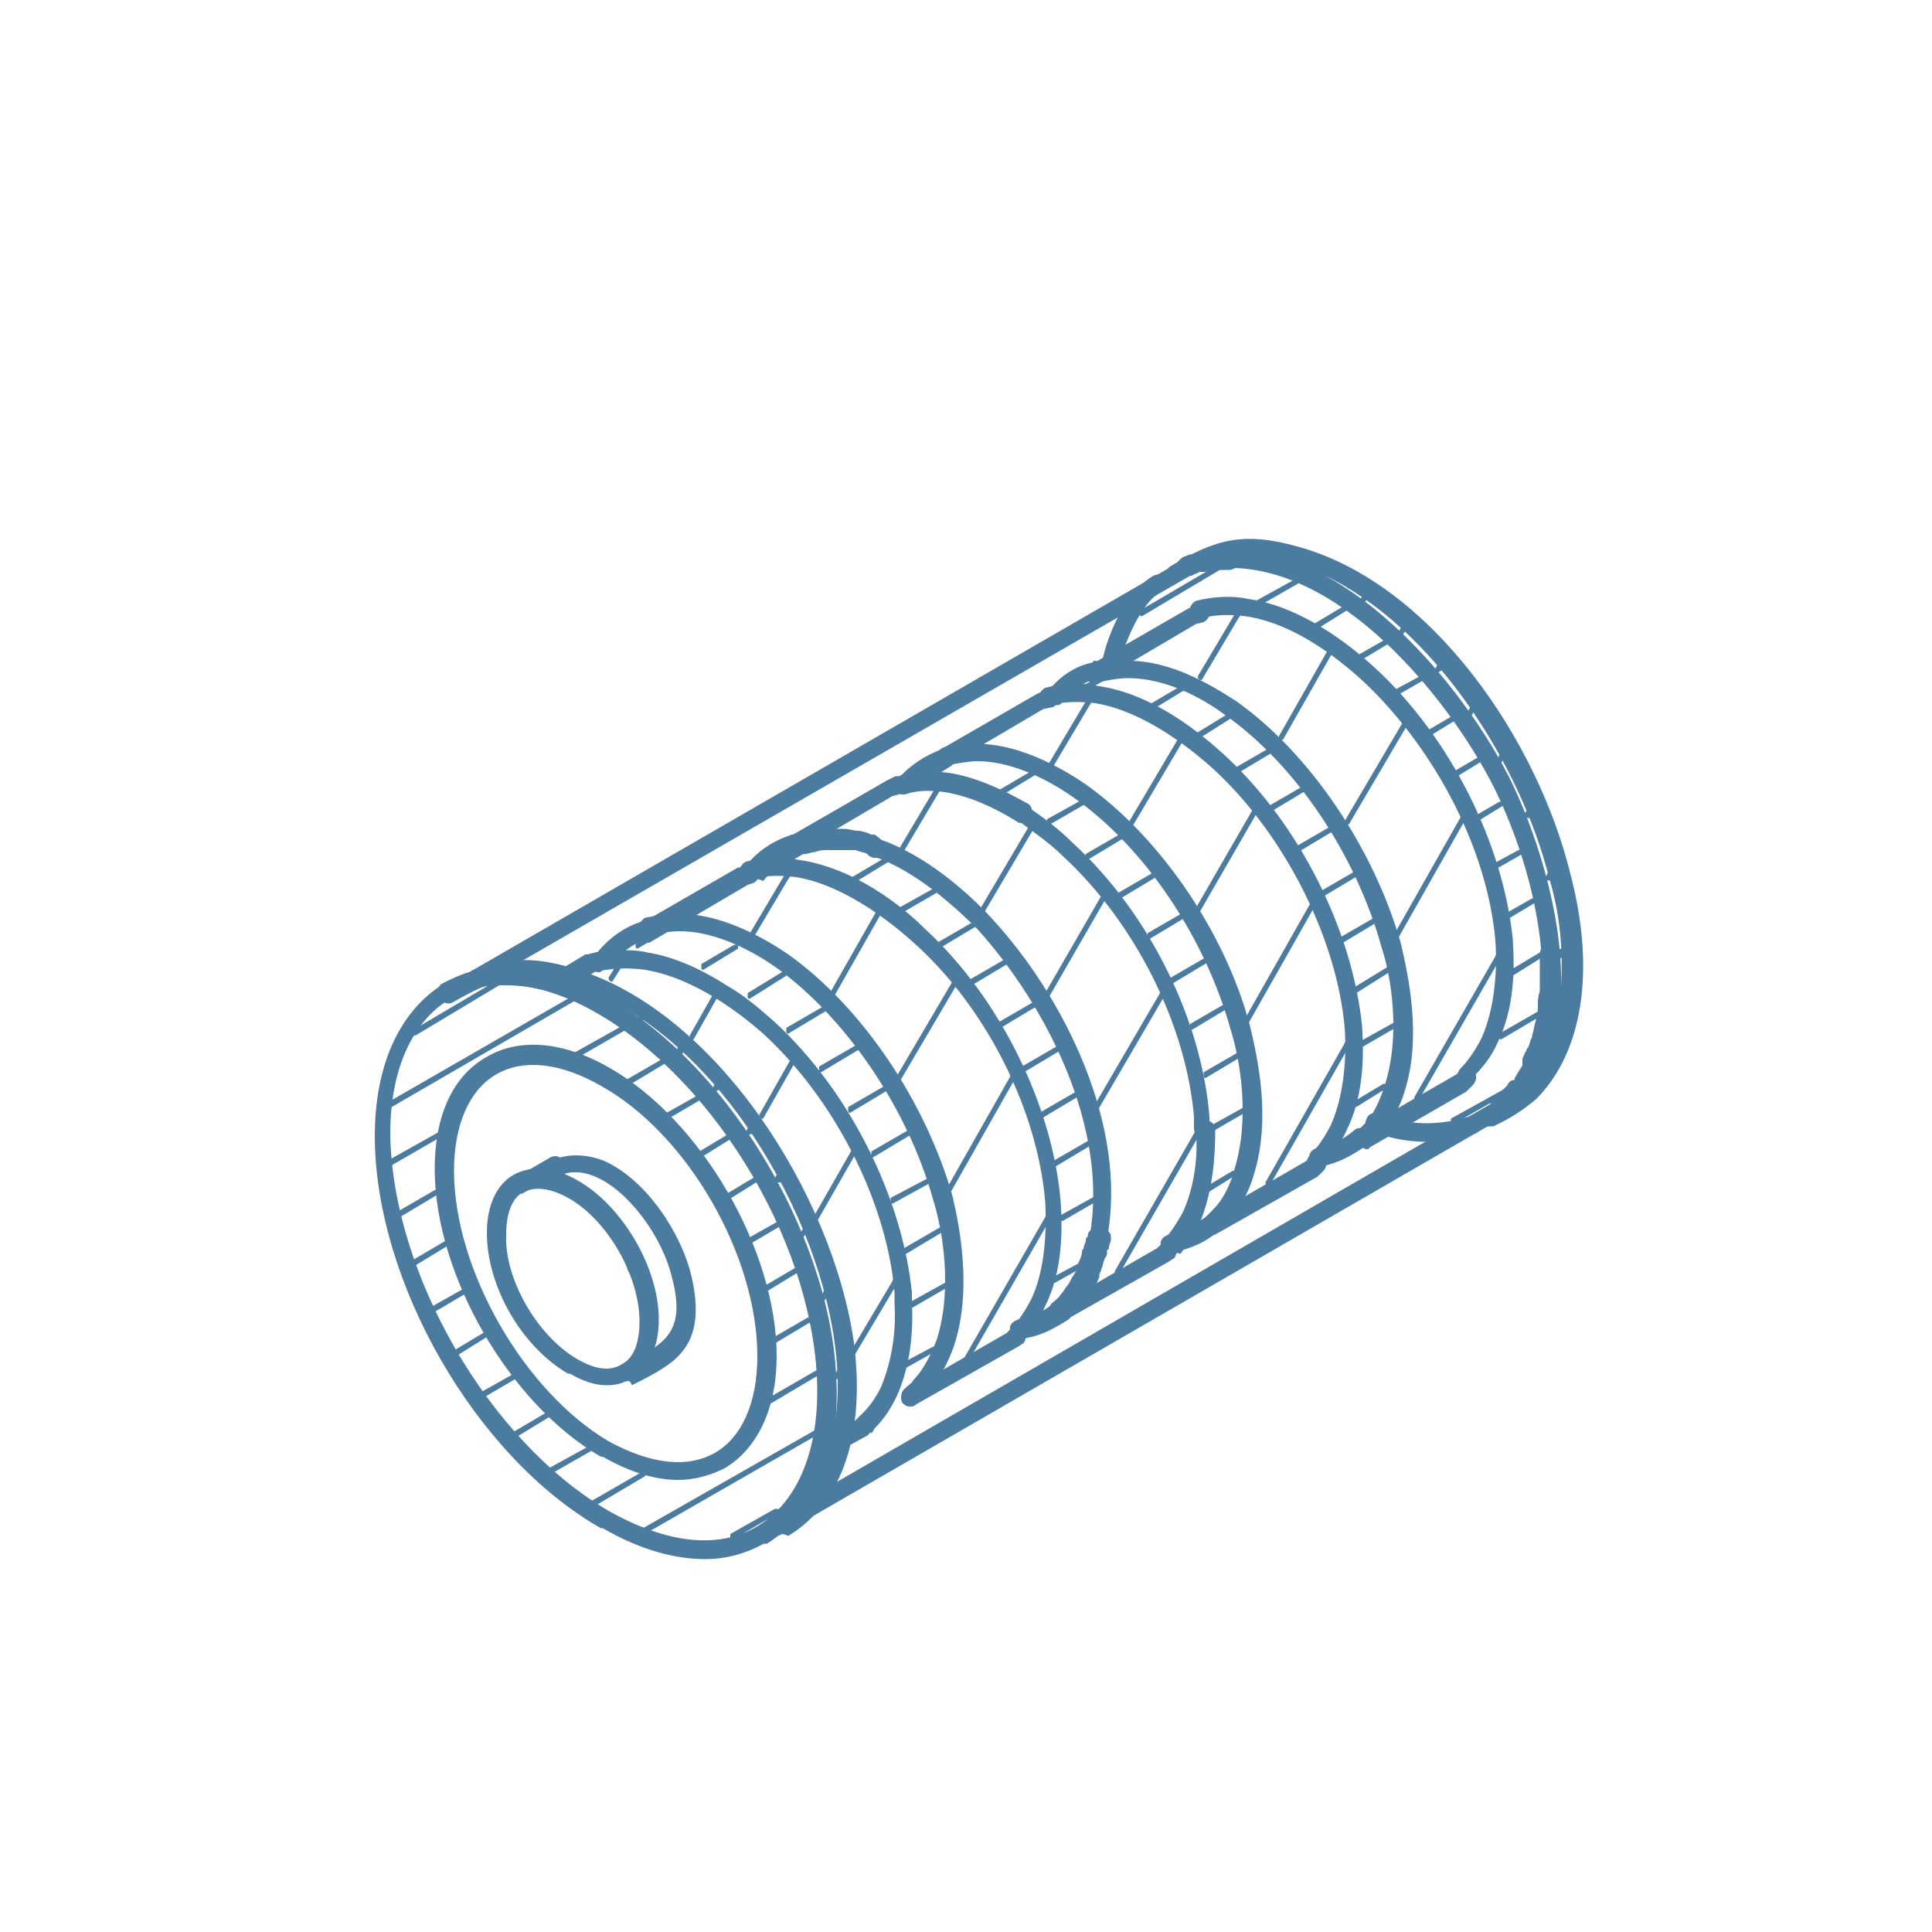 <?xml version="1.0" encoding="utf-8"?>
<!-- Generator: Adobe Illustrator 26.3.1, SVG Export Plug-In . SVG Version: 6.00 Build 0)  -->
<svg version="1.1" id="Layer_1" xmlns="http://www.w3.org/2000/svg" xmlns:xlink="http://www.w3.org/1999/xlink" x="0px" y="0px"
	 viewBox="0 0 100 100" style="enable-background:new 0 0 100 100;" xml:space="preserve">
<style type="text/css">
	.st0{fill:#4C7BA0;}
</style>
<g>
	<path class="st0" d="M61.4,29.8c-0.3,0-0.5-0.2-0.5-0.5c0-0.2,0.2-0.4,0.4-0.5c0.1,0,0.2-0.1,0.3-0.1c0,0,0.1,0,0.1,0
		c0.1,0,0.2-0.1,0.2-0.1c0,0,0,0,0,0c0,0,0.1,0,0.1,0c0,0,0.1,0,0.2,0c0.1,0,0.2,0,0.3,0c0.1,0,0.2,0,0.4-0.1c0.2,0,0.3,0,0.4,0
		l0.3,0c0.3,0,0.5,0.2,0.5,0.5s-0.2,0.5-0.5,0.5l-0.3,0c-0.1,0-0.1,0-0.2,0l-0.1,0c-0.1,0-0.2,0-0.3,0l-0.3,0.1c0,0,0,0-0.1,0
		c0,0-0.1,0-0.1,0c-0.1,0-0.1,0-0.1,0c0,0-0.2,0.1-0.2,0.1s-0.1,0-0.2,0.1c0,0,0,0-0.1,0l0,0C61.5,29.8,61.4,29.8,61.4,29.8z"/>
</g>
<g>
	<path class="st0" d="M24.7,51c-0.2,0-0.3-0.1-0.4-0.2c-0.1-0.2-0.1-0.5,0.2-0.6l36.7-21.2c0.2-0.1,0.5-0.1,0.6,0.2
		c0.1,0.2,0.1,0.5-0.2,0.6L25,50.9C24.9,51,24.8,51,24.7,51z"/>
</g>
<g>
	<path class="st0" d="M40.2,79.4c-0.2,0-0.3-0.1-0.4-0.2c-0.1-0.2,0-0.5,0.2-0.6l0.9-0.5l36.5-21.1c0.2-0.1,0.5,0,0.6,0.2
		c0.1,0.2,0,0.5-0.2,0.6l-0.1,0.1l-1.4,0.8l-36,20.8C40.4,79.4,40.3,79.4,40.2,79.4z"/>
</g>
<g>
	<path class="st0" d="M77.6,57.8c-0.1,0-0.3-0.1-0.4-0.2c-0.2-0.2-0.1-0.5,0.1-0.7c0.1-0.1,0.2-0.2,0.3-0.3c0.1-0.1,0.2-0.2,0.3-0.3
		c0.1-0.1,0.1-0.1,0.1-0.1c0.1-0.2,0.2-0.3,0.4-0.3c0.3,0,0.5,0.2,0.5,0.5c0,0.1,0,0.2-0.1,0.3c-0.1,0.2-0.2,0.2-0.3,0.3
		c-0.1,0.1-0.2,0.2-0.3,0.3c-0.1,0.1-0.3,0.3-0.4,0.4C77.8,57.8,77.7,57.8,77.6,57.8z"/>
</g>
<g>
	<path class="st0" d="M78.5,56.9c-0.1,0-0.2,0-0.3-0.1c-0.2-0.2-0.2-0.5,0-0.7l0,0c0,0,0-0.1,0.1-0.1c0.1-0.1,0.1-0.1,0.1-0.2
		l0.3-0.5c0,0,0.1-0.1,0.1-0.2c0,0,0-0.1,0-0.1c0,0,0-0.1,0-0.1l0-0.1c0.1-0.2,0.1-0.3,0.2-0.4c0,0,0-0.1,0.1-0.2
		c0.1-0.2,0.1-0.4,0.2-0.5l0-0.1c0.1-0.3,0.1-0.5,0.2-0.8c0-0.2,0.1-0.4,0.1-0.6l0-0.2c0-0.2,0-0.4,0.1-0.7c0-0.1,0-0.2,0-0.3
		c0-0.1,0-0.2,0-0.3c0-0.2,0-0.3,0-0.6c0-0.2,0-0.4,0-0.7c0-0.3,0.2-0.5,0.5-0.5c0.2,0,0.5,0.2,0.5,0.4c0,0.2,0,0.5,0,0.7
		c0,0.2,0,0.4,0,0.6c0,0.1,0,0.2,0,0.3c0,0.1,0,0.2,0,0.3c0,0.2,0,0.5-0.1,0.7l0,0.2c0,0.2-0.1,0.4-0.1,0.6c0,0.3-0.1,0.6-0.2,0.9
		l0,0.1c-0.1,0.2-0.1,0.4-0.2,0.5c0,0,0,0.1,0,0.1c-0.1,0.2-0.1,0.3-0.2,0.4c0,0,0,0.1-0.1,0.1c0,0,0,0.1-0.1,0.1c0,0,0,0.1-0.1,0.1
		c0,0.1-0.1,0.2-0.2,0.3l-0.1,0.1c-0.1,0.1-0.1,0.2-0.2,0.2c0,0.1-0.1,0.2-0.2,0.3c0,0-0.1,0.1-0.1,0.2
		C78.8,56.9,78.6,56.9,78.5,56.9z"/>
</g>
<g>
	<path class="st0" d="M52.9,42.6c-0.1,0-0.2,0-0.3-0.1c-1.3-0.8-2.5-1.3-3.7-1.5c-0.7-0.1-1.4-0.1-2,0.1c-0.3,0.1-0.5-0.1-0.6-0.4
		c-0.1-0.3,0.1-0.5,0.4-0.6c0.7-0.2,1.6-0.2,2.4-0.1c1.3,0.2,2.7,0.8,4.1,1.6c0.2,0.1,0.3,0.4,0.1,0.6
		C53.2,42.5,53.1,42.6,52.9,42.6z"/>
</g>
<g>
	<path class="st0" d="M60.6,64.9c-0.1,0-0.2,0-0.3-0.1c-0.2-0.2-0.2-0.5,0-0.7c0.3-0.3,0.6-0.8,0.9-1.3c0.7-1.5,0.8-3.2,0.7-4.3
		c0-0.3,0.2-0.5,0.5-0.5c0.3,0,0.5,0.2,0.5,0.5c0,1.3-0.1,3.1-0.8,4.8c-0.3,0.6-0.7,1.2-1,1.6C60.8,64.8,60.7,64.9,60.6,64.9z"/>
</g>
<g>
	<path class="st0" d="M71.2,58.6c-0.2,0-0.3-0.1-0.4-0.2c-0.1-0.1-0.1-0.2-0.1-0.3c0-0.3,0.2-0.5,0.5-0.5h0c0.3,0,0.5,0.2,0.5,0.5
		S71.4,58.6,71.2,58.6z"/>
</g>
<g>
	<path class="st0" d="M73.9,59.1c-0.8,0-1.6-0.1-2.5-0.4c-0.1,0-0.2-0.1-0.3-0.1l-0.1,0c-0.2-0.1-0.4-0.3-0.3-0.6
		c0.1-0.2,0.3-0.4,0.6-0.3l0.1,0c0.1,0,0.2,0.1,0.3,0.1c1.6,0.5,3,0.4,4.3,0c0.2-0.1,0.5,0,0.6,0.3c0.1,0.2,0,0.5-0.3,0.6
		C75.6,58.9,74.8,59.1,73.9,59.1z"/>
</g>
<g>
	<path class="st0" d="M76.9,58.3c-0.2,0-0.3-0.1-0.4-0.2c-0.1-0.2-0.1-0.5,0.2-0.6c5-3.2,3.1-11.8,0.6-16.8
		c-2.4-4.7-8-11.5-13.9-11.3c-0.9,0-1.6,0.2-2.4,0.7c-0.2,0.1-0.5,0-0.6-0.2c-0.1-0.2,0-0.5,0.2-0.6c2.3-1.4,3.8-1.8,6.6-1
		c6.9,1.9,12.4,10,14.1,17c1.3,5,0.6,9.2-1.8,11.6c-0.6,0.5-1.2,0.9-1.8,1.2l-0.4,0.2C77.1,58.3,77,58.3,76.9,58.3z M68.6,29.8
		c4.2,2.3,7.7,6.9,9.5,10.4c1.3,2.6,2.8,7,2.7,10.9c0.1-1.7,0-3.6-0.6-5.6C78.7,39.5,74.2,32.5,68.6,29.8z"/>
</g>
<g>
	<path class="st0" d="M56.5,35.3c-0.2,0-0.3-0.1-0.4-0.2c-0.1-0.2-0.1-0.5,0.2-0.6l5.2-3l0.5-0.2c0.2-0.1,0.5,0.1,0.6,0.3
		c0.1,0.2-0.1,0.5-0.3,0.6l-0.4,0.1l-5.1,3C56.6,35.2,56.5,35.3,56.5,35.3z"/>
</g>
<g>
	<path class="st0" d="M75.9,56.1c-0.1,0-0.2,0-0.3-0.1c-0.2-0.2-0.2-0.5,0-0.7c0.4-0.4,0.8-1,1.1-1.6c0.7-1.6,0.8-3.6,0.7-5
		c-0.4-4.7-3.1-9.9-6.8-13.4c-1.2-1.1-3.5-3-6.1-3.4c-0.8-0.1-1.6-0.1-2.3,0.1c-0.3,0.1-0.5-0.1-0.6-0.3c-0.1-0.2,0.1-0.5,0.3-0.6
		c0.8-0.2,1.8-0.3,2.7-0.1c2.8,0.4,5.3,2.4,6.6,3.6c3.9,3.6,6.6,9.1,7.1,14c0.1,1.5,0.1,3.6-0.8,5.4c-0.3,0.7-0.8,1.3-1.3,1.8
		C76.1,56.1,76,56.1,75.9,56.1z"/>
</g>
<g>
	<path class="st0" d="M70.4,59.4c-0.2,0-0.3-0.1-0.4-0.2c-0.1-0.2-0.1-0.5,0.2-0.6l5.2-3l0.2-0.2c0.2-0.2,0.5-0.1,0.7,0.1
		c0.2,0.2,0.1,0.5-0.1,0.7l-0.3,0.3l-5.2,3C70.6,59.4,70.5,59.4,70.4,59.4z"/>
</g>
<g>
	<path class="st0" d="M70.4,59.4c-0.1,0-0.3,0-0.3-0.1c-0.2-0.2-0.2-0.5,0-0.6l0,0c0.2-0.2,0.3-0.3,0.5-0.5c0.6-0.6,0.9-1.5,1.1-2.1
		c0.8-2.6,0.3-5.6-0.2-7.1c-1.3-4.7-4.4-9.4-8.1-12c-1.2-0.9-3.1-1.9-5-1.9c-0.5,0-1,0.1-1.5,0.2c-0.2,0.1-0.5-0.1-0.6-0.3
		c-0.1-0.3,0.1-0.5,0.3-0.6c0.5-0.2,1.2-0.2,1.8-0.2c2.2,0,4.2,1.2,5.6,2.1c3.8,2.7,7.1,7.6,8.5,12.5c0.4,1.7,1.1,4.9,0.2,7.7
		c-0.2,0.7-0.7,1.7-1.3,2.4c-0.2,0.2-0.4,0.4-0.6,0.6C70.7,59.3,70.5,59.4,70.4,59.4z"/>
</g>
<g>
	<path class="st0" d="M54.6,36.5c-0.1,0-0.2,0-0.3-0.1c-0.2-0.2-0.2-0.5,0-0.7c0.6-0.7,1.3-1.2,2.2-1.4c0,0,0.1,0,0.1-0.1
		c0.3,0,0.5,0.1,0.6,0.4c0,0.2-0.1,0.4-0.3,0.5c0,0-0.1,0-0.1,0c-0.7,0.2-1.3,0.6-1.8,1.2C54.9,36.5,54.8,36.5,54.6,36.5z"/>
</g>
<g>
	<path class="st0" d="M48.7,39.7c-0.2,0-0.3-0.1-0.4-0.2c-0.1-0.2-0.1-0.5,0.2-0.6l5.2-3l0.5-0.2c0.2-0.1,0.5,0.1,0.6,0.3
		c0.1,0.2-0.1,0.5-0.3,0.6L54,36.7l-5.1,3C48.9,39.7,48.8,39.7,48.7,39.7z"/>
</g>
<g>
	<path class="st0" d="M68.1,60.6c-0.1,0-0.2,0-0.3-0.1c-0.2-0.2-0.2-0.5,0-0.7c0.4-0.4,0.8-1,1.1-1.6c0.7-1.6,0.8-3.6,0.7-5
		c-0.4-4.6-3.1-10-6.8-13.4c-2-1.8-4.2-3.1-6.1-3.4c-0.8-0.1-1.6-0.1-2.3,0.1c-0.3,0.1-0.5-0.1-0.6-0.3c-0.1-0.2,0.1-0.5,0.3-0.6
		c0.8-0.2,1.8-0.3,2.7-0.1c2.9,0.4,5.4,2.5,6.6,3.6c3.9,3.6,6.6,9.1,7.1,14c0.1,1.5,0.1,3.6-0.8,5.4c-0.3,0.7-0.8,1.4-1.3,1.8
		C68.3,60.6,68.2,60.6,68.1,60.6z"/>
</g>
<g>
	<path class="st0" d="M62.6,63.9c-0.2,0-0.3-0.1-0.4-0.2c-0.1-0.2-0.1-0.5,0.2-0.6l5.2-3l0.2-0.2c0.2-0.2,0.5-0.2,0.7,0
		c0.2,0.2,0.2,0.5,0,0.7l-0.3,0.3l-5.3,3C62.8,63.9,62.7,63.9,62.6,63.9z"/>
</g>
<g>
	<path class="st0" d="M62.6,63.9c-0.1,0-0.2,0-0.3-0.1c-0.2-0.2-0.2-0.5,0-0.7l0.1-0.1c0.1-0.1,0.3-0.2,0.4-0.4
		c0.5-0.5,0.9-1.3,1.1-2.1c0.8-2.6,0.3-5.6-0.2-7.2c-1.3-4.7-4.4-9.4-8.1-12c-1.7-1.2-3.5-1.9-5-1.9c-0.4,0-1,0.1-1.5,0.2
		c-0.3,0.1-0.5-0.1-0.6-0.3c-0.1-0.2,0.1-0.5,0.3-0.6c0.6-0.2,1.2-0.2,1.8-0.2c1.7,0,3.7,0.8,5.6,2.1c3.8,2.7,7.2,7.6,8.5,12.5
		c0.4,1.7,1.1,4.8,0.2,7.7c-0.2,0.7-0.6,1.6-1.3,2.4c-0.1,0.2-0.3,0.3-0.5,0.5L63,63.7C62.9,63.8,62.8,63.9,62.6,63.9z"/>
</g>
<g>
	<path class="st0" d="M60.6,64.9c-0.2,0-0.4-0.1-0.5-0.4c-0.1-0.3,0.1-0.5,0.4-0.6c0.7-0.2,1.3-0.5,1.9-0.9c0.1-0.1,0.3-0.3,0.5-0.5
		c0.2-0.2,0.5-0.2,0.7-0.1c0.2,0.2,0.2,0.5,0.1,0.7c-0.2,0.2-0.4,0.4-0.6,0.6c-0.7,0.6-1.4,0.9-2.3,1.1
		C60.7,64.9,60.6,64.9,60.6,64.9z"/>
</g>
<g>
	<path class="st0" d="M46.8,41.1c-0.1,0-0.2,0-0.3-0.1c-0.2-0.2-0.2-0.5,0-0.7c0.6-0.7,1.4-1.2,2.2-1.5v0c0.2-0.1,0.4-0.1,0.5,0.1
		c0.2,0.2,0.2,0.5,0,0.7c-0.1,0.1-0.2,0.1-0.2,0.1c-0.7,0.2-1.3,0.6-1.8,1.2C47.1,41,46.9,41.1,46.8,41.1z"/>
</g>
<g>
	<path class="st0" d="M40.9,44.2c-0.2,0-0.3-0.1-0.4-0.2c-0.1-0.2-0.1-0.5,0.2-0.6l5.2-3l0.4-0.2c0.2-0.1,0.5,0.1,0.6,0.3
		c0.1,0.2-0.1,0.5-0.3,0.6l-0.4,0.1l-5.1,3C41.1,44.2,41,44.2,40.9,44.2z"/>
</g>
<g>
	<path class="st0" d="M45.3,44.4c-0.1,0-0.1,0-0.2-0.1c0,0-0.2-0.1-0.2-0.1c-0.2-0.1-0.4-0.1-0.6-0.2C44,44,43.8,44,43.7,44
		c-0.1,0-0.3,0-0.4,0c0,0-0.1,0-0.1,0c-0.1,0-0.2,0-0.3,0c-0.2,0-0.4-0.2-0.4-0.5c0-0.3,0.2-0.5,0.6-0.5c0.1,0,0.2,0,0.2,0
		c0.2,0,0.3,0,0.5,0c0.2,0,0.4,0.1,0.7,0.1c0.2,0,0.5,0.1,0.7,0.2c0,0,0.1,0,0.1,0c0.1,0,0.2,0.1,0.2,0.1c0.2,0.1,0.3,0.4,0.2,0.6
		C45.6,44.3,45.5,44.4,45.3,44.4z"/>
</g>
<g>
	<path class="st0" d="M54.8,68.4c-0.1,0-0.3-0.1-0.4-0.2c-0.2-0.2-0.1-0.5,0-0.7c0.2-0.2,0.4-0.3,0.5-0.5c0.2-0.2,0.2-0.3,0.3-0.4
		c0.1-0.1,0.2-0.3,0.3-0.5c0.1-0.1,0.1-0.2,0.2-0.3c0,0,0-0.1,0-0.1c0-0.1,0.1-0.2,0.1-0.3c0.1-0.2,0.2-0.4,0.2-0.6
		c0,0,0-0.1,0.1-0.2c0,0,0-0.1,0-0.1c0,0,0.1-0.2,0.1-0.3c0-0.1,0-0.1,0.1-0.2c0-0.3,0.2-0.4,0.5-0.4s0.5,0.2,0.5,0.5
		c0,0.1,0,0.2-0.1,0.3c0,0.2-0.1,0.3-0.1,0.4c0,0,0,0,0,0c0,0.1,0,0.2-0.1,0.3c-0.1,0.2-0.1,0.4-0.2,0.6c0,0.1-0.1,0.2-0.1,0.3
		c0,0,0,0.1,0,0.1c-0.1,0.2-0.2,0.3-0.2,0.4c-0.1,0.2-0.2,0.4-0.4,0.6c-0.1,0.2-0.2,0.3-0.4,0.5c-0.2,0.2-0.4,0.4-0.6,0.6
		C55.1,68.3,55,68.4,54.8,68.4z M55.9,65.9L55.9,65.9L55.9,65.9z"/>
</g>
<g>
	<path class="st0" d="M54.9,68.4c-0.2,0-0.3-0.1-0.4-0.2c-0.1-0.2-0.1-0.5,0.2-0.6l5.2-3l0.2-0.2c0.2-0.2,0.5-0.1,0.7,0
		c0.2,0.2,0.1,0.5,0,0.7l-0.3,0.2l-5.3,3C55,68.3,55,68.4,54.9,68.4z"/>
</g>
<g>
	<path class="st0" d="M62.3,58.9c-0.3,0-0.5-0.2-0.5-0.5c0-0.2,0-0.4,0-0.6c-0.4-4.7-3-10-6.8-13.5c-0.7-0.7-1.6-1.3-2.4-1.9
		c-0.2-0.1-0.3-0.4-0.1-0.6c0.1-0.2,0.4-0.3,0.6-0.1c0.9,0.6,1.7,1.2,2.5,2c3.9,3.6,6.6,9.1,7,14.1c0,0.2,0,0.4,0,0.7
		C62.8,58.6,62.6,58.9,62.3,58.9z"/>
</g>
<g>
	<path class="st0" d="M52.8,69.3c-0.2,0-0.4-0.2-0.5-0.4c-0.1-0.3,0.1-0.5,0.4-0.6c0.7-0.1,1.3-0.4,1.9-0.9c0.2-0.2,0.4-0.3,0.5-0.5
		c0.1-0.1,0.2-0.3,0.3-0.4c0.1-0.2,0.2-0.3,0.3-0.5c0.1-0.1,0.1-0.2,0.2-0.3c0,0,0-0.1,0-0.1c0.1-0.1,0.1-0.2,0.1-0.2
		c0.1-0.2,0.2-0.4,0.2-0.6c0,0,0-0.1,0.1-0.2c0,0,0,0,0-0.1c0-0.1,0-0.1,0.1-0.2l0.1-0.2c0-0.3,0.2-0.5,0.5-0.5
		c0.3,0,0.5,0.2,0.5,0.4c0,0,0,0.2,0,0.2l-0.1,0.3c0,0.1,0,0.2-0.1,0.2c0,0,0,0,0,0.1c0,0.1,0,0.2-0.1,0.3c-0.1,0.2-0.1,0.4-0.2,0.6
		c0,0.1-0.1,0.2-0.1,0.3c0,0,0,0,0,0.1c-0.1,0.2-0.1,0.3-0.2,0.4c-0.1,0.2-0.2,0.4-0.3,0.6c-0.1,0.2-0.2,0.3-0.4,0.5
		c-0.2,0.2-0.4,0.4-0.7,0.7C54.5,68.8,53.8,69.2,52.8,69.3C52.9,69.3,52.8,69.3,52.8,69.3z"/>
</g>
<g>
	<path class="st0" d="M39.1,45.5c-0.1,0-0.2,0-0.3-0.1c-0.2-0.2-0.2-0.5-0.1-0.7c0.5-0.6,1.2-1.1,2-1.4c0.1,0,0.2-0.1,0.3-0.1
		c0.1,0,0.2-0.1,0.4-0.1c0.2,0,0.4-0.1,0.6-0.1c0.3,0,0.5-0.1,0.8-0.1c0.1,0,0.1,0,0.2,0c0.1,0,0.2,0,0.2,0c0.2,0,0.3,0,0.5,0
		c0.2,0,0.5,0.1,0.7,0.1c0.2,0,0.5,0.1,0.7,0.2l0.1,0c0.1,0,0.1,0,0.2,0.1c0.2,0.1,0.4,0.4,0.3,0.6c-0.1,0.2-0.4,0.4-0.6,0.3l-0.1,0
		c-0.1,0-0.1,0-0.2-0.1c-0.2-0.1-0.4-0.1-0.6-0.2C44,44,43.8,44,43.7,44c-0.1,0-0.3,0-0.4,0c0,0-0.1,0-0.1,0c-0.1,0-0.1,0-0.2,0
		c0,0-0.1,0-0.1,0c-0.2,0-0.5,0-0.7,0.1c-0.2,0-0.4,0.1-0.5,0.1c-0.1,0-0.2,0-0.3,0.1c-0.1,0-0.2,0.1-0.2,0.1
		c-0.7,0.3-1.3,0.7-1.7,1.2C39.3,45.5,39.2,45.5,39.1,45.5z"/>
</g>
<g>
	<path class="st0" d="M33.2,48.7c-0.2,0-0.3-0.1-0.4-0.2c-0.1-0.2-0.1-0.5,0.2-0.6l5.2-3c0,0,0.1,0,0.1,0l0.4-0.1
		c0.3-0.1,0.5,0.1,0.6,0.3c0.1,0.2-0.1,0.5-0.3,0.6l-0.3,0.1l-5.1,3C33.3,48.7,33.2,48.7,33.2,48.7z"/>
</g>
<g>
	<path class="st0" d="M52.6,69.6c-0.1,0-0.2,0-0.3-0.1c-0.2-0.2-0.2-0.5,0-0.7c0.4-0.4,0.8-1,1.1-1.6c0.6-1.3,0.8-3.1,0.7-5
		c-0.4-4.7-3-10-6.8-13.4c-2-1.8-4.2-3.1-6.1-3.4c-0.8-0.1-1.6-0.1-2.3,0.1c-0.2,0.1-0.5-0.1-0.6-0.3c-0.1-0.2,0.1-0.5,0.3-0.6
		c0.8-0.2,1.8-0.3,2.7-0.1c2.9,0.4,5.4,2.4,6.6,3.6c3.9,3.6,6.6,9.2,7,14.1c0.1,1.5,0.1,3.6-0.8,5.4c-0.3,0.7-0.8,1.3-1.3,1.8
		C52.8,69.6,52.7,69.6,52.6,69.6z"/>
</g>
<g>
	<path class="st0" d="M47.1,72.8c-0.2,0-0.3-0.1-0.4-0.2c-0.1-0.2-0.1-0.5,0.2-0.6l5.2-3l0.2-0.2c0.2-0.2,0.5-0.1,0.7,0
		c0.2,0.2,0.1,0.5,0,0.7l-0.3,0.2l-5.3,3C47.3,72.8,47.2,72.8,47.1,72.8z"/>
</g>
<g>
	<path class="st0" d="M47.1,72.8c-0.1,0-0.3-0.1-0.3-0.2c-0.2-0.2-0.2-0.5,0-0.7c0.2-0.2,0.4-0.3,0.5-0.5c0.5-0.5,0.9-1.3,1.2-2.1
		c0.8-2.6,0.3-5.6-0.2-7.2c-1.3-4.7-4.5-9.4-8.1-12c-1.7-1.2-3.5-1.9-5-1.9c-0.5,0-1.1,0.1-1.5,0.2c-0.2,0.1-0.5-0.1-0.6-0.3
		c-0.1-0.2,0.1-0.5,0.3-0.6c0.5-0.1,1.2-0.2,1.8-0.2c1.7,0,3.7,0.8,5.6,2.1c3.8,2.7,7.1,7.6,8.5,12.5c0.4,1.7,1,4.9,0.1,7.7
		c-0.3,0.9-0.8,1.8-1.3,2.4c-0.2,0.2-0.4,0.4-0.6,0.6C47.3,72.8,47.2,72.8,47.1,72.8z"/>
</g>
<g>
	<path class="st0" d="M32.9,66c-0.1,0-0.2,0-0.3-0.1c-0.1-0.1-0.2-0.3-0.1-0.5c0.1-0.3,0.7-0.4,0.9,0c0.1,0.2,0,0.4-0.1,0.5
		C33.2,65.9,33,66,32.9,66z"/>
</g>
<g>
	<path class="st0" d="M29.5,50.8c-0.2,0-0.3-0.1-0.4-0.2c-0.1-0.2-0.1-0.5,0.2-0.6l1-0.6c0,0,0.1,0,0.1,0l0.4-0.1
		c0.2-0.1,0.5,0.1,0.6,0.3c0.1,0.2-0.1,0.5-0.3,0.6l-0.3,0.1l-1,0.6C29.7,50.8,29.6,50.8,29.5,50.8z"/>
</g>
<g>
	<path class="st0" d="M44.8,74.1c-0.1,0-0.2,0-0.3-0.1c-0.2-0.2-0.2-0.5,0-0.7c0.1-0.1,0.1-0.1,0.2-0.2c0.4-0.4,0.7-0.9,0.9-1.3
		c0.5-1.2,0.8-2.7,0.7-4.3c0-0.2,0-0.4,0-0.6c-0.4-4.7-3.1-10-6.8-13.4c-0.8-0.7-1.6-1.3-2.4-1.8c-1.3-0.8-2.5-1.3-3.7-1.5
		c-0.7-0.1-1.4-0.1-2,0c-0.1,0-0.2,0-0.3,0.1c-0.2,0.1-0.5-0.1-0.6-0.3c-0.1-0.2,0.1-0.5,0.3-0.6c0.1,0,0.3-0.1,0.4-0.1
		c0.7-0.1,1.5-0.2,2.3,0c1.3,0.2,2.7,0.8,4.1,1.7c0.9,0.5,1.7,1.2,2.5,1.9c3.9,3.6,6.6,9.1,7.1,14c0,0.2,0,0.4,0,0.6
		c0.1,1.8-0.2,3.5-0.8,4.8c-0.3,0.6-0.6,1.1-1.1,1.6c-0.1,0.1-0.1,0.2-0.2,0.3C45.1,74,44.9,74.1,44.8,74.1z"/>
</g>
<g>
	<path class="st0" d="M43.5,74.9c-0.2,0-0.3-0.1-0.4-0.2c-0.1-0.2-0.1-0.5,0.2-0.6l1-0.6l0.2-0.2c0.2-0.2,0.5-0.2,0.7,0
		s0.2,0.5,0,0.7l-0.3,0.3l-1.1,0.6C43.7,74.9,43.6,74.9,43.5,74.9z"/>
</g>
<g>
	<path class="st0" d="M36.5,80.7c-1.6,0-3.4-0.5-5.3-1.6c0,0-0.1,0-0.1,0c-6.5-3.7-11.7-12.8-11.7-20.3c0-3.7,1.3-6.5,3.6-7.9
		s5.4-1.1,8.6,0.8C38,55.4,43.3,64.6,43.3,72c0,3.7-1.3,6.5-3.6,7.8C38.7,80.4,37.6,80.7,36.5,80.7z M31.5,78.2
		C31.5,78.2,31.5,78.2,31.5,78.2c3,1.7,5.7,2,7.7,0.8c2-1.2,3.1-3.7,3.1-7c0-7.2-5.1-15.9-11.3-19.5c-2.9-1.7-5.6-2-7.7-0.8
		c-2,1.2-3.1,3.7-3.1,7C20.3,65.9,25.3,74.6,31.5,78.2z"/>
</g>
<g>
	<path class="st0" d="M35.1,76.6c-1.2,0-2.5-0.4-3.9-1.2c0,0-0.1,0-0.1,0c-4.7-2.7-8.6-9.4-8.6-14.9c0-2.7,0.9-4.8,2.7-5.8
		c1.7-1,4-0.8,6.4,0.6c4.7,2.7,8.6,9.4,8.6,14.9c0,2.7-1,4.8-2.7,5.8C36.7,76.4,35.9,76.6,35.1,76.6z M31.5,74.6
		C31.5,74.6,31.5,74.6,31.5,74.6c2.2,1.2,4.1,1.4,5.5,0.6c1.4-0.8,2.2-2.6,2.2-5c0-5.2-3.6-11.5-8.1-14c-2.1-1.2-4-1.4-5.4-0.6
		c-1.4,0.8-2.2,2.6-2.2,5C23.5,65.7,27.1,72,31.5,74.6z"/>
</g>
<g>
	<path class="st0" d="M32.4,71.5c-0.2,0-0.3-0.1-0.4-0.2c-0.1-0.2-0.1-0.5,0.2-0.6c0.2-0.1,0.4-0.2,0.6-0.3c1.6-0.9,2.7-1.5,2-4.2
		c-0.5-2.2-2.3-4.6-4-5.3c-0.7-0.3-1.4-0.3-1.9,0c-0.2,0.1-0.5,0-0.6-0.2c-0.1-0.2,0-0.5,0.2-0.6c0.8-0.4,1.8-0.4,2.8,0
		c2.2,1,4,3.8,4.5,6c0.8,3.5-0.8,4.4-2.5,5.3c-0.2,0.1-0.4,0.2-0.6,0.3C32.6,71.4,32.5,71.5,32.4,71.5z"/>
</g>
<g>
	<path class="st0" d="M31.4,71.7c-0.6,0-1.2-0.2-1.9-0.6c0,0-0.1,0-0.1,0c-2.4-1.4-4.2-4.5-4.2-7.3c0-1.4,0.5-2.5,1.4-3
		c0.9-0.5,2.1-0.4,3.3,0.3c2.3,1.3,4.2,4.5,4.2,7.2c0,1.4-0.5,2.5-1.4,3C32.3,71.6,31.9,71.7,31.4,71.7z M29.8,70.3
		C29.8,70.3,29.9,70.3,29.8,70.3c1,0.6,1.8,0.7,2.4,0.3c0.6-0.3,0.9-1.1,0.9-2.2c0-2.4-1.7-5.3-3.7-6.4c-0.9-0.5-1.7-0.6-2.3-0.3
		c-0.6,0.3-0.9,1.1-0.9,2.2C26.1,66.2,27.8,69.1,29.8,70.3z"/>
</g>
<g>
	<path class="st0" d="M40.4,79.4c-0.2,0-0.3-0.1-0.4-0.2c-0.1-0.2-0.1-0.5,0.2-0.6c2.5-1.5,3.6-4.8,3-9.1c-1-7.4-6.8-16.7-13.9-18.6
		c-2.5-0.7-3.8-0.2-5.9,1c-0.2,0.1-0.5,0-0.6-0.2c-0.1-0.2-0.1-0.5,0.2-0.6c2.1-1.2,3.6-1.9,6.6-1c7.4,2.1,13.5,11.7,14.6,19.4
		c0.6,4.7-0.6,8.3-3.4,10C40.6,79.4,40.5,79.4,40.4,79.4z"/>
</g>
<g>
	<path class="st0" d="M39.5,79.9c-0.2,0-0.3-0.1-0.4-0.2c-0.1-0.2-0.1-0.5,0.1-0.6c5-3.2,3.1-11.8,0.6-16.8C37.5,57.7,32,51,26.2,51
		c-0.1,0-0.2,0-0.4,0c-0.9,0-1.6,0.2-2.5,0.7c-0.2,0.1-0.5,0-0.6-0.2c-0.1-0.2,0-0.5,0.2-0.6c1-0.5,1.8-0.8,2.9-0.8
		c6.3-0.3,12.3,6.9,14.8,11.8c2.3,4.6,5.1,14.2-0.9,18C39.6,79.9,39.5,79.9,39.5,79.9z"/>
</g>
<g>
	<path class="st0" d="M57.5,35c-0.3,0-0.5-0.2-0.5-0.5s0.2-0.5,0.5-0.5s0.5,0.2,0.5,0.5v0C58,34.8,57.8,35,57.5,35z"/>
</g>
<g>
	<path class="st0" d="M68.3,60.4c-0.2,0-0.4-0.2-0.5-0.4c-0.1-0.3,0.1-0.5,0.4-0.6c0.7-0.1,1.3-0.4,1.9-0.9c0.2-0.2,0.5-0.1,0.7,0.1
		s0.1,0.5-0.1,0.7C70,59.8,69.3,60.2,68.3,60.4C68.4,60.4,68.4,60.4,68.3,60.4z"/>
</g>
<g>
	<path class="st0" d="M56.9,64.5c-0.3,0-0.5-0.2-0.5-0.5s0.2-0.5,0.5-0.5h0c0.3,0,0.5,0.2,0.5,0.5S57.2,64.5,56.9,64.5z"/>
</g>
<g>
	<path class="st0" d="M45.3,44.4c-0.3,0-0.5-0.2-0.5-0.5v0c0-0.3,0.2-0.5,0.5-0.5s0.5,0.2,0.5,0.5S45.6,44.4,45.3,44.4z"/>
</g>
<g>
	<path class="st0" d="M31.3,50c-0.1,0-0.2,0-0.3-0.1c-0.2-0.2-0.2-0.5,0-0.7c0.6-0.7,1.3-1.2,2.2-1.5c0.2-0.1,0.5,0,0.6,0.3
		c0.1,0.2,0,0.5-0.3,0.6c-0.7,0.2-1.3,0.7-1.8,1.2C31.6,49.9,31.4,50,31.3,50z"/>
</g>
<g>
	<path class="st0" d="M26.8,61.8c-0.2,0-0.3-0.1-0.4-0.2c-0.1-0.2-0.1-0.5,0.2-0.6l1.9-1.1c0.2-0.1,0.5-0.1,0.6,0.2
		c0.1,0.2,0.1,0.5-0.2,0.6l-1.9,1.1C27,61.7,26.9,61.8,26.8,61.8z"/>
</g>
<g>
	<path class="st0" d="M57.5,35C57.5,35,57.5,35,57.5,35c-0.3,0-0.5-0.3-0.5-0.5c0-0.2,0.1-0.3,0.1-0.5c0.3-1.3,1.2-3.4,2.6-4.2
		c0.2-0.1,0.5-0.1,0.6,0.2c0.1,0.2,0.1,0.5-0.2,0.6c-1,0.6-1.9,2.6-2.1,3.7c0,0.1-0.1,0.2-0.1,0.4C58,34.8,57.8,35,57.5,35z"/>
</g>
<g>
	<path class="st0" d="M56.9,64.5c-0.3,0-0.5-0.2-0.5-0.5v0c1-5.6-2.2-11.9-5.8-15.9c-0.9-0.9-3.2-3.1-5.5-3.8
		c-0.2-0.1-0.4-0.3-0.3-0.6s0.3-0.4,0.6-0.3c2.5,0.8,4.8,2.9,5.9,4.1c3.8,4.1,7.1,10.8,6,16.6C57.4,64.4,57.2,64.5,56.9,64.5z"/>
</g>
<g>
	<path class="st0" d="M80.7,49.6C80.7,49.6,80.7,49.6,80.7,49.6c-0.1,0-0.1-0.1-0.1-0.2l0.1-0.2c0-0.1,0.1-0.1,0.2-0.1
		c0.1,0,0.1,0.1,0.1,0.2l-0.1,0.2C80.8,49.6,80.8,49.6,80.7,49.6z"/>
</g>
<g>
	<path class="st0" d="M80.1,45.6C80,45.6,80,45.6,80.1,45.6c-0.1-0.1-0.1-0.1-0.1-0.2l0.1-0.2c0-0.1,0.1-0.1,0.2,0
		c0.1,0,0.1,0.1,0,0.2l-0.1,0.2C80.1,45.5,80.1,45.6,80.1,45.6z"/>
</g>
<g>
	<path class="st0" d="M79,42.3C78.9,42.3,78.9,42.3,79,42.3c-0.1-0.1-0.1-0.1-0.1-0.2L79,42c0-0.1,0.1-0.1,0.2,0
		c0.1,0,0.1,0.1,0,0.2l-0.1,0.2C79.1,42.3,79,42.3,79,42.3z"/>
</g>
<g>
	<path class="st0" d="M77.6,39.5C77.6,39.5,77.6,39.5,77.6,39.5c-0.1-0.1-0.1-0.1-0.1-0.2l0.1-0.2c0-0.1,0.1-0.1,0.2,0
		c0.1,0,0.1,0.1,0,0.2l-0.1,0.2C77.7,39.5,77.7,39.5,77.6,39.5z"/>
</g>
<g>
	<path class="st0" d="M76.1,37C76.1,37,76,37,76.1,37C76,37,75.9,36.9,76,36.8l0.1-0.2c0-0.1,0.1-0.1,0.2,0c0.1,0,0.1,0.1,0,0.2
		L76.2,37C76.2,37,76.1,37,76.1,37z"/>
</g>
<g>
	<path class="st0" d="M74.4,34.8C74.4,34.8,74.4,34.8,74.4,34.8c-0.1,0-0.1-0.1-0.1-0.2l0.1-0.2c0-0.1,0.1-0.1,0.2-0.1
		s0.1,0.1,0.1,0.2l-0.1,0.2C74.5,34.8,74.4,34.8,74.4,34.8z"/>
</g>
<g>
	<path class="st0" d="M72.5,32.9C72.5,32.9,72.5,32.9,72.5,32.9c-0.1-0.1-0.1-0.1-0.1-0.2l0.1-0.2c0-0.1,0.1-0.1,0.2,0
		c0.1,0,0.1,0.1,0,0.2l-0.1,0.2C72.6,32.9,72.6,32.9,72.5,32.9z"/>
</g>
<g>
	<path class="st0" d="M70.5,31.2C70.5,31.2,70.5,31.2,70.5,31.2c-0.1,0-0.1-0.1-0.1-0.2l0.1-0.1c0-0.1,0.1-0.1,0.2-0.1
		c0.1,0,0.1,0.1,0.1,0.2l-0.1,0.1C70.6,31.2,70.6,31.2,70.5,31.2z"/>
</g>
<g>
	<path class="st0" d="M37.9,79.7c0,0-0.1,0-0.1-0.1c0-0.1,0-0.1,0-0.2l2.3-1.3c0.1,0,0.1,0,0.2,0c0,0.1,0,0.1,0,0.2L37.9,79.7
		C38,79.7,38,79.7,37.9,79.7z"/>
</g>
<g>
	<path class="st0" d="M33.2,79.5c0,0-0.1,0-0.1-0.1c0-0.1,0-0.1,0-0.2l9.3-5.3c0.1,0,0.1,0,0.2,0c0,0.1,0,0.1,0,0.2L33.2,79.5
		C33.3,79.5,33.2,79.5,33.2,79.5z"/>
</g>
<g>
	<path class="st0" d="M39.8,72.7c0,0-0.1,0-0.1-0.1c0-0.1,0-0.1,0-0.2l2.6-1.5c0.1,0,0.1,0,0.2,0c0,0.1,0,0.1,0,0.2L39.8,72.7
		C39.8,72.7,39.8,72.7,39.8,72.7z"/>
</g>
<g>
	<path class="st0" d="M30.7,78c0,0-0.1,0-0.1-0.1c0-0.1,0-0.1,0-0.2l2.6-1.5c0.1,0,0.1,0,0.2,0c0,0.1,0,0.1,0,0.2L30.7,78
		C30.8,78,30.7,78,30.7,78z"/>
</g>
<g>
	<path class="st0" d="M40,69.6c0,0-0.1,0-0.1-0.1c0-0.1,0-0.1,0-0.2l1.9-1.1c0.1,0,0.1,0,0.2,0c0,0.1,0,0.1,0,0.2L40,69.6
		C40.1,69.6,40.1,69.6,40,69.6z"/>
</g>
<g>
	<path class="st0" d="M28.5,76.3c0,0-0.1,0-0.1-0.1c0-0.1,0-0.1,0-0.2l2-1.1c0.1,0,0.1,0,0.2,0c0,0.1,0,0.1,0,0.2L28.5,76.3
		C28.6,76.3,28.6,76.3,28.5,76.3z"/>
</g>
<g>
	<path class="st0" d="M39.6,66.9c0,0-0.1,0-0.1-0.1c0-0.1,0-0.1,0-0.2l1.7-1c0.1,0,0.1,0,0.2,0c0,0.1,0,0.1,0,0.2L39.6,66.9
		C39.7,66.9,39.6,66.9,39.6,66.9z"/>
</g>
<g>
	<path class="st0" d="M26.7,74.4c0,0-0.1,0-0.1-0.1c0-0.1,0-0.1,0-0.2l1.7-1c0.1,0,0.1,0,0.2,0s0,0.1,0,0.2L26.7,74.4
		C26.7,74.4,26.7,74.4,26.7,74.4z"/>
</g>
<g>
	<path class="st0" d="M38.8,64.4c0,0-0.1,0-0.1-0.1c0-0.1,0-0.1,0-0.2l1.6-0.9c0.1,0,0.1,0,0.2,0c0,0.1,0,0.1,0,0.2L38.8,64.4
		C38.8,64.4,38.8,64.4,38.8,64.4z"/>
</g>
<g>
	<path class="st0" d="M25.1,72.3c0,0-0.1,0-0.1-0.1c0-0.1,0-0.1,0-0.2l1.6-0.9c0.1,0,0.1,0,0.2,0c0,0.1,0,0.1,0,0.2L25.1,72.3
		C25.1,72.3,25.1,72.3,25.1,72.3z"/>
</g>
<g>
	<path class="st0" d="M37.7,62.1c0,0-0.1,0-0.1-0.1c0-0.1,0-0.1,0-0.2l1.5-0.9c0.1,0,0.1,0,0.2,0c0,0.1,0,0.1,0,0.2L37.7,62.1
		C37.7,62.1,37.7,62.1,37.7,62.1z"/>
</g>
<g>
	<path class="st0" d="M23.6,70.2c0,0-0.1,0-0.1-0.1c0-0.1,0-0.1,0-0.2l1.5-0.9c0.1,0,0.1,0,0.2,0c0,0.1,0,0.1,0,0.2L23.6,70.2
		C23.7,70.2,23.7,70.2,23.6,70.2z"/>
</g>
<g>
	<path class="st0" d="M36.3,59.9c0,0-0.1,0-0.1-0.1c0-0.1,0-0.1,0-0.2l1.5-0.9c0.1,0,0.1,0,0.2,0c0,0.1,0,0.1,0,0.2L36.3,59.9
		C36.3,59.9,36.3,59.9,36.3,59.9z"/>
</g>
<g>
	<path class="st0" d="M22.5,67.9c0,0-0.1,0-0.1-0.1c0-0.1,0-0.1,0-0.2l1.6-0.9c0.1,0,0.1,0,0.2,0c0,0.1,0,0.1,0,0.2L22.5,67.9
		C22.5,67.9,22.5,67.9,22.5,67.9z"/>
</g>
<g>
	<path class="st0" d="M34.6,57.9c0,0-0.1,0-0.1-0.1c0-0.1,0-0.1,0-0.2l1.6-0.9c0.1,0,0.1,0,0.2,0c0,0.1,0,0.1,0,0.2L34.6,57.9
		C34.6,57.9,34.6,57.9,34.6,57.9z"/>
</g>
<g>
	<path class="st0" d="M21.5,65.5c0,0-0.1,0-0.1-0.1c0-0.1,0-0.1,0-0.2l1.7-1c0.1,0,0.1,0,0.2,0s0,0.1,0,0.2L21.5,65.5
		C21.5,65.5,21.5,65.5,21.5,65.5z"/>
</g>
<g>
	<path class="st0" d="M32.5,56.2c0,0-0.1,0-0.1-0.1c0-0.1,0-0.1,0-0.2l1.9-1.1c0.1,0,0.1,0,0.2,0c0,0.1,0,0.1,0,0.2L32.5,56.2
		C32.6,56.2,32.5,56.2,32.5,56.2z"/>
</g>
<g>
	<path class="st0" d="M20.7,63c0,0-0.1,0-0.1-0.1c0-0.1,0-0.1,0-0.2l1.9-1.1c0.1,0,0.1,0,0.2,0c0,0.1,0,0.1,0,0.2L20.7,63
		C20.8,63,20.7,63,20.7,63z"/>
</g>
<g>
	<path class="st0" d="M29.8,54.8c0,0-0.1,0-0.1-0.1c0-0.1,0-0.1,0-0.2l2.5-1.4c0.1,0,0.1,0,0.2,0s0,0.1,0,0.2L29.8,54.8
		C29.9,54.8,29.8,54.8,29.8,54.8z"/>
</g>
<g>
	<path class="st0" d="M20.3,60.3c0,0-0.1,0-0.1-0.1c0-0.1,0-0.1,0-0.2l2.5-1.4c0.1,0,0.1,0,0.2,0c0,0.1,0,0.1,0,0.2L20.3,60.3
		C20.3,60.3,20.3,60.3,20.3,60.3z"/>
</g>
<g>
	<path class="st0" d="M20.1,57.4c0,0-0.1,0-0.1-0.1c0-0.1,0-0.1,0-0.2l9.9-5.7c0.1,0,0.1,0,0.2,0c0,0.1,0,0.1,0,0.2L20.1,57.4
		C20.1,57.4,20.1,57.4,20.1,57.4z"/>
</g>
<g>
	<path class="st0" d="M21.5,53.6c0,0-0.1,0-0.1-0.1c0-0.1,0-0.1,0-0.2l4.4-2.6c0.1,0,0.1,0,0.2,0c0,0.1,0,0.1,0,0.2L21.5,53.6
		C21.5,53.6,21.5,53.6,21.5,53.6z"/>
</g>
<g>
	<path class="st0" d="M75.2,58.2c0,0-0.1,0-0.1-0.1c0-0.1,0-0.1,0-0.2l2.7-1.5c0.1,0,0.1,0,0.2,0s0,0.1,0,0.2L75.2,58.2
		C75.2,58.2,75.2,58.2,75.2,58.2z"/>
</g>
<g>
	<path class="st0" d="M77.7,53.8c0,0-0.1,0-0.1-0.1c0-0.1,0-0.1,0-0.2l2.1-1.2c0.1,0,0.1,0,0.2,0c0,0.1,0,0.1,0,0.2L77.7,53.8
		C77.7,53.8,77.7,53.8,77.7,53.8z"/>
</g>
<g>
	<path class="st0" d="M78.3,50.5c0,0-0.1,0-0.1-0.1c0-0.1,0-0.1,0-0.2l1.5-0.9c0.1,0,0.1,0,0.2,0c0,0.1,0,0.1,0,0.2L78.3,50.5
		C78.3,50.4,78.3,50.5,78.3,50.5z"/>
</g>
<g>
	<path class="st0" d="M78,47.6c0,0-0.1,0-0.1-0.1c0-0.1,0-0.1,0-0.2l1.4-0.8c0.1,0,0.1,0,0.2,0c0,0.1,0,0.1,0,0.2L78,47.6
		C78.1,47.6,78.1,47.6,78,47.6z"/>
</g>
<g>
	<path class="st0" d="M77.4,45c0,0-0.1,0-0.1-0.1c0-0.1,0-0.1,0-0.2l1.3-0.7c0.1,0,0.1,0,0.2,0c0,0.1,0,0.1,0,0.2L77.4,45
		C77.5,45,77.5,45,77.4,45z"/>
</g>
<g>
	<path class="st0" d="M76.5,42.5c0,0-0.1,0-0.1-0.1c0-0.1,0-0.1,0-0.2l1.2-0.7c0.1,0,0.1,0,0.2,0c0,0.1,0,0.1,0,0.2L76.5,42.5
		C76.6,42.5,76.6,42.5,76.5,42.5z"/>
</g>
<g>
	<path class="st0" d="M75.4,40.2c0,0-0.1,0-0.1-0.1c0-0.1,0-0.1,0-0.2l1.2-0.7c0.1,0,0.1,0,0.2,0c0,0.1,0,0.1,0,0.2L75.4,40.2
		C75.4,40.2,75.4,40.2,75.4,40.2z"/>
</g>
<g>
	<path class="st0" d="M74,38.1c0,0-0.1,0-0.1-0.1c0-0.1,0-0.1,0-0.2l1.2-0.7c0.1,0,0.1,0,0.2,0c0,0.1,0,0.1,0,0.2L74,38.1
		C74,38.1,74,38.1,74,38.1z"/>
</g>
<g>
	<path class="st0" d="M72.3,36c0,0-0.1,0-0.1-0.1c0-0.1,0-0.1,0-0.2l1.3-0.7c0.1,0,0.1,0,0.2,0c0,0.1,0,0.1,0,0.2L72.3,36
		C72.4,36,72.4,36,72.3,36z"/>
</g>
<g>
	<path class="st0" d="M70.4,34.2c0,0-0.1,0-0.1-0.1c0-0.1,0-0.1,0-0.2l1.4-0.8c0.1,0,0.1,0,0.2,0c0,0.1,0,0.1,0,0.2L70.4,34.2
		C70.5,34.2,70.5,34.2,70.4,34.2z"/>
</g>
<g>
	<path class="st0" d="M68.1,32.6c0,0-0.1,0-0.1-0.1c0-0.1,0-0.1,0-0.2l1.5-0.9c0.1,0,0.1,0,0.2,0c0,0.1,0,0.1,0,0.2L68.1,32.6
		C68.2,32.6,68.1,32.6,68.1,32.6z"/>
</g>
<g>
	<path class="st0" d="M65.1,31.4c0,0-0.1,0-0.1-0.1c0-0.1,0-0.1,0-0.2l2-1.1c0.1,0,0.1,0,0.2,0c0,0.1,0,0.1,0,0.2L65.1,31.4
		C65.1,31.3,65.1,31.4,65.1,31.4z"/>
</g>
<g>
	<path class="st0" d="M59.1,31.9c0,0-0.1,0-0.1-0.1c0-0.1,0-0.1,0-0.2l4.1-2.4c0.1,0,0.1,0,0.2,0c0,0.1,0,0.1,0,0.2L59.1,31.9
		C59.1,31.8,59.1,31.9,59.1,31.9z"/>
</g>
<g>
	<path class="st0" d="M65.6,61.4C65.6,61.4,65.6,61.4,65.6,61.4c-0.1-0.1-0.1-0.1-0.1-0.2l4.1-7.2c0-0.1,0.1-0.1,0.2,0
		c0.1,0,0.1,0.1,0,0.2l-4.1,7.2C65.7,61.4,65.7,61.4,65.6,61.4z"/>
</g>
<g>
	<path class="st0" d="M64.5,53C64.5,53,64.5,53,64.5,53c-0.1-0.1-0.1-0.1-0.1-0.2l3.4-6c0-0.1,0.1-0.1,0.2,0c0.1,0,0.1,0.1,0,0.2
		l-3.4,6C64.6,53,64.6,53,64.5,53z"/>
</g>
<g>
	<path class="st0" d="M62,47.2C61.9,47.2,61.9,47.2,62,47.2c-0.1-0.1-0.1-0.1-0.1-0.2l3-5.2c0-0.1,0.1-0.1,0.2,0
		c0.1,0,0.1,0.1,0,0.2l-3,5.2C62,47.2,62,47.2,62,47.2z"/>
</g>
<g>
	<path class="st0" d="M58.5,42.8C58.5,42.8,58.5,42.8,58.5,42.8c-0.1-0.1-0.1-0.1-0.1-0.2l2.6-4.4c0-0.1,0.1-0.1,0.2,0
		c0.1,0,0.1,0.1,0,0.2l-2.6,4.4C58.6,42.8,58.6,42.8,58.5,42.8z"/>
</g>
<g>
	<path class="st0" d="M54.4,39.7C54.4,39.7,54.4,39.7,54.4,39.7c-0.1-0.1-0.1-0.1-0.1-0.2l1.9-3.2c0-0.1,0.1-0.1,0.2,0
		c0.1,0,0.1,0.1,0,0.2l-1.9,3.2C54.5,39.7,54.5,39.7,54.4,39.7z"/>
</g>
<g>
	<path class="st0" d="M57.8,66C57.8,66,57.7,65.9,57.8,66c-0.1-0.1-0.1-0.1-0.1-0.2l4.2-7.3c0-0.1,0.1-0.1,0.2,0
		c0.1,0,0.1,0.1,0,0.2l-4.2,7.3C57.9,65.9,57.8,66,57.8,66z"/>
</g>
<g>
	<path class="st0" d="M56.7,57.5C56.7,57.5,56.7,57.4,56.7,57.5c-0.1-0.1-0.1-0.1-0.1-0.2l3.5-6c0-0.1,0.1-0.1,0.2,0s0.1,0.1,0,0.2
		l-3.5,6C56.8,57.4,56.8,57.5,56.7,57.5z"/>
</g>
<g>
	<path class="st0" d="M54.2,51.6C54.1,51.6,54.1,51.6,54.2,51.6c-0.1-0.1-0.1-0.1-0.1-0.2l3-5.2c0-0.1,0.1-0.1,0.2,0s0.1,0.1,0,0.2
		l-3,5.2C54.3,51.6,54.2,51.6,54.2,51.6z"/>
</g>
<g>
	<path class="st0" d="M50.8,47.3C50.7,47.3,50.7,47.3,50.8,47.3c-0.1-0.1-0.1-0.1-0.1-0.2l2.6-4.4c0-0.1,0.1-0.1,0.2,0
		c0.1,0,0.1,0.1,0,0.2l-2.6,4.4C50.8,47.2,50.8,47.3,50.8,47.3z"/>
</g>
<g>
	<path class="st0" d="M46.6,44.2C46.6,44.2,46.6,44.2,46.6,44.2c-0.1-0.1-0.1-0.1-0.1-0.2l1.9-3.2c0-0.1,0.1-0.1,0.2,0
		c0.1,0,0.1,0.1,0,0.2l-1.9,3.2C46.7,44.2,46.7,44.2,46.6,44.2z"/>
</g>
<g>
	<path class="st0" d="M44.1,70.2C44.1,70.2,44.1,70.2,44.1,70.2C44,70.2,44,70.1,44,70l2.2-3.7c0-0.1,0.1-0.1,0.2,0
		c0.1,0,0.1,0.1,0,0.2l-2.2,3.7C44.2,70.2,44.2,70.2,44.1,70.2z"/>
</g>
<g>
	<path class="st0" d="M42.2,63.2C42.2,63.2,42.2,63.2,42.2,63.2c-0.1-0.1-0.1-0.1-0.1-0.2l2-3.5c0-0.1,0.1-0.1,0.2,0
		c0.1,0,0.1,0.1,0,0.2l-2,3.5C42.3,63.2,42.3,63.2,42.2,63.2z"/>
</g>
<g>
	<path class="st0" d="M39.4,57.9C39.3,57.9,39.3,57.9,39.4,57.9c-0.1-0.1-0.1-0.1-0.1-0.2l1.7-3c0-0.1,0.1-0.1,0.2,0
		c0.1,0,0.1,0.1,0,0.2l-1.7,3C39.4,57.9,39.4,57.9,39.4,57.9z"/>
</g>
<g>
	<path class="st0" d="M35.8,53.8C35.8,53.8,35.8,53.8,35.8,53.8c-0.1-0.1-0.1-0.1-0.1-0.2l1.3-2.3c0-0.1,0.1-0.1,0.2,0
		c0.1,0,0.1,0.1,0,0.2l-1.3,2.3C35.9,53.8,35.9,53.8,35.8,53.8z"/>
</g>
<g>
	<path class="st0" d="M31.6,50.8C31.6,50.8,31.6,50.8,31.6,50.8c-0.1-0.1-0.1-0.1-0.1-0.2l0.5-0.8c0-0.1,0.1-0.1,0.2,0
		c0.1,0,0.1,0.1,0,0.2l-0.5,0.8C31.7,50.8,31.7,50.8,31.6,50.8z"/>
</g>
<g>
	<path class="st0" d="M43.3,71.4C43.2,71.4,43.2,71.4,43.3,71.4c-0.1,0-0.1-0.1-0.1-0.2l0.1-0.2c0-0.1,0.1-0.1,0.2-0.1
		c0.1,0,0.1,0.1,0.1,0.2l-0.1,0.2C43.4,71.3,43.3,71.4,43.3,71.4z"/>
</g>
<g>
	<path class="st0" d="M42.6,67.3C42.6,67.3,42.6,67.3,42.6,67.3c-0.1-0.1-0.1-0.1-0.1-0.2l0.1-0.2c0-0.1,0.1-0.1,0.2,0
		c0.1,0,0.1,0.1,0,0.2l-0.1,0.2C42.7,67.3,42.7,67.3,42.6,67.3z"/>
</g>
<g>
	<path class="st0" d="M41.5,64.1C41.5,64.1,41.5,64.1,41.5,64.1c-0.1-0.1-0.1-0.1-0.1-0.2l0.1-0.2c0-0.1,0.1-0.1,0.2,0
		c0.1,0,0.1,0.1,0,0.2L41.6,64C41.6,64,41.6,64.1,41.5,64.1z"/>
</g>
<g>
	<path class="st0" d="M40.2,61.2C40.2,61.2,40.2,61.2,40.2,61.2c-0.1-0.1-0.1-0.1-0.1-0.2l0.1-0.2c0-0.1,0.1-0.1,0.2,0
		c0.1,0,0.1,0.1,0.1,0.2l-0.1,0.2C40.3,61.2,40.3,61.2,40.2,61.2z"/>
</g>
<g>
	<path class="st0" d="M38.7,58.8C38.7,58.8,38.6,58.7,38.7,58.8c-0.1-0.1-0.1-0.1-0.1-0.2l0.1-0.2c0-0.1,0.1-0.1,0.2-0.1
		c0.1,0,0.1,0.1,0.1,0.2l-0.1,0.2C38.8,58.7,38.7,58.8,38.7,58.8z"/>
</g>
<g>
	<path class="st0" d="M37,56.5C37,56.5,37,56.5,37,56.5c-0.1,0-0.1-0.1-0.1-0.2l0.1-0.2c0-0.1,0.1-0.1,0.2-0.1
		c0.1,0,0.1,0.1,0.1,0.2l-0.1,0.2C37.1,56.5,37,56.5,37,56.5z"/>
</g>
<g>
	<path class="st0" d="M35.1,54.6C35.1,54.6,35.1,54.6,35.1,54.6C35,54.5,35,54.5,35,54.4l0.1-0.2c0-0.1,0.1-0.1,0.2,0
		c0.1,0,0.1,0.1,0.1,0.2l-0.1,0.2C35.2,54.6,35.2,54.6,35.1,54.6z"/>
</g>
<g>
	<path class="st0" d="M33.1,52.9C33.1,52.9,33.1,52.9,33.1,52.9C33,52.8,33,52.7,33,52.7l0.1-0.1c0-0.1,0.1-0.1,0.2,0
		c0.1,0,0.1,0.1,0,0.2l-0.1,0.1C33.2,52.9,33.2,52.9,33.1,52.9z"/>
</g>
<g>
	<path class="st0" d="M46.9,70.8c0,0-0.1,0-0.1-0.1c0-0.1,0-0.1,0-0.2l1.5-0.8c0.1,0,0.1,0,0.2,0c0,0.1,0,0.1,0,0.2L46.9,70.8
		C46.9,70.8,46.9,70.8,46.9,70.8z"/>
</g>
<g>
	<path class="st0" d="M47.2,67.7c0,0-0.1,0-0.1-0.1c0-0.1,0-0.1,0-0.2l1.8-1c0.1,0,0.1,0,0.2,0c0,0.1,0,0.1,0,0.2L47.2,67.7
		C47.2,67.7,47.2,67.7,47.2,67.7z"/>
</g>
<g>
	<path class="st0" d="M46.9,64.9c0,0-0.1,0-0.1-0.1c0-0.1,0-0.1,0-0.2l1.9-1.1c0.1,0,0.1,0,0.2,0c0,0.1,0,0.1,0,0.2L46.9,64.9
		C46.9,64.9,46.9,64.9,46.9,64.9z"/>
</g>
<g>
	<path class="st0" d="M46.2,62.3c0,0-0.1,0-0.1-0.1c0-0.1,0-0.1,0-0.2L48,61c0.1,0,0.1,0,0.2,0c0,0.1,0,0.1,0,0.2L46.2,62.3
		C46.2,62.3,46.2,62.3,46.2,62.3z"/>
</g>
<g>
	<path class="st0" d="M45.2,59.9c0,0-0.1,0-0.1-0.1c0-0.1,0-0.1,0-0.2l1.9-1.1c0.1,0,0.1,0,0.2,0c0,0.1,0,0.1,0,0.2L45.2,59.9
		C45.2,59.9,45.2,59.9,45.2,59.9z"/>
</g>
<g>
	<path class="st0" d="M44,57.6c0,0-0.1,0-0.1-0.1c0-0.1,0-0.1,0-0.2l1.9-1.1c0.1,0,0.1,0,0.2,0s0,0.1,0,0.2L44,57.6
		C44,57.6,44,57.6,44,57.6z"/>
</g>
<g>
	<path class="st0" d="M42.5,55.5c0,0-0.1,0-0.1-0.1c0-0.1,0-0.1,0-0.2l1.9-1.1c0.1,0,0.1,0,0.2,0c0,0.1,0,0.1,0,0.2L42.5,55.5
		C42.6,55.5,42.6,55.5,42.5,55.5z"/>
</g>
<g>
	<path class="st0" d="M40.8,53.5c0,0-0.1,0-0.1-0.1c0-0.1,0-0.1,0-0.2l1.9-1.1c0.1,0,0.1,0,0.2,0c0,0.1,0,0.1,0,0.2L40.8,53.5
		C40.9,53.5,40.8,53.5,40.8,53.5z"/>
</g>
<g>
	<path class="st0" d="M38.8,51.7c0,0-0.1,0-0.1-0.1c0-0.1,0-0.1,0-0.2l1.8-1.1c0.1,0,0.1,0,0.2,0s0,0.1,0,0.2L38.8,51.7
		C38.9,51.7,38.8,51.7,38.8,51.7z"/>
</g>
<g>
	<path class="st0" d="M36.4,50.2c0,0-0.1,0-0.1-0.1c0-0.1,0-0.1,0-0.2l1.7-1c0.1,0,0.1,0,0.2,0c0,0.1,0,0.1,0,0.2L36.4,50.2
		C36.4,50.2,36.4,50.2,36.4,50.2z"/>
</g>
<g>
	<path class="st0" d="M33,49.1c0,0-0.1,0-0.1-0.1c0-0.1,0-0.1,0-0.2l0.9-0.5c0.1,0,0.1,0,0.2,0s0,0.1,0,0.2L33,49.1
		C33.1,49.1,33.1,49.1,33,49.1z"/>
</g>
<g>
	<path class="st0" d="M50,70.5C49.9,70.5,49.9,70.5,50,70.5c-0.1-0.1-0.1-0.1-0.1-0.2l4.2-7.3c0-0.1,0.1-0.1,0.2,0
		c0.1,0,0.1,0.1,0,0.2l-4.2,7.3C50,70.4,50,70.5,50,70.5z"/>
</g>
<g>
	<path class="st0" d="M49,61.9C48.9,61.9,48.9,61.9,49,61.9c-0.1-0.1-0.1-0.1-0.1-0.2l3.4-6c0-0.1,0.1-0.1,0.2,0
		c0.1,0,0.1,0.1,0,0.2l-3.4,6C49.1,61.9,49,61.9,49,61.9z"/>
</g>
<g>
	<path class="st0" d="M46.4,56.1C46.4,56.1,46.3,56.1,46.4,56.1c-0.1-0.1-0.1-0.1-0.1-0.2l3-5.1c0-0.1,0.1-0.1,0.2,0
		c0.1,0,0.1,0.1,0,0.2l-3,5.1C46.5,56.1,46.4,56.1,46.4,56.1z"/>
</g>
<g>
	<path class="st0" d="M43,51.7C42.9,51.7,42.9,51.7,43,51.7c-0.1-0.1-0.1-0.1-0.1-0.2l2.5-4.4c0-0.1,0.1-0.1,0.2,0
		c0.1,0,0.1,0.1,0,0.2l-2.5,4.4C43.1,51.7,43,51.7,43,51.7z"/>
</g>
<g>
	<path class="st0" d="M38.8,48.7C38.8,48.7,38.8,48.7,38.8,48.7c-0.1-0.1-0.1-0.1-0.1-0.2l1.9-3.2c0-0.1,0.1-0.1,0.2,0
		c0.1,0,0.1,0.1,0,0.2l-1.9,3.2C38.9,48.6,38.9,48.7,38.8,48.7z"/>
</g>
<g>
	<path class="st0" d="M54.6,66.4c0,0-0.1,0-0.1-0.1c0-0.1,0-0.1,0-0.2l1.5-0.8c0.1,0,0.1,0,0.2,0c0,0.1,0,0.1,0,0.2L54.6,66.4
		C54.7,66.4,54.7,66.4,54.6,66.4z"/>
</g>
<g>
	<path class="st0" d="M55,63.2c0,0-0.1,0-0.1-0.1c0-0.1,0-0.1,0-0.2l1.8-1c0.1,0,0.1,0,0.2,0c0,0.1,0,0.1,0,0.2L55,63.2
		C55,63.2,55,63.2,55,63.2z"/>
</g>
<g>
	<path class="st0" d="M54.6,60.4c0,0-0.1,0-0.1-0.1c0-0.1,0-0.1,0-0.2l1.9-1.1c0.1,0,0.1,0,0.2,0c0,0.1,0,0.1,0,0.2L54.6,60.4
		C54.7,60.4,54.7,60.4,54.6,60.4z"/>
</g>
<g>
	<path class="st0" d="M53.9,57.9c0,0-0.1,0-0.1-0.1c0-0.1,0-0.1,0-0.2l1.9-1.1c0.1,0,0.1,0,0.2,0c0,0.1,0,0.1,0,0.2L53.9,57.9
		C54,57.9,54,57.9,53.9,57.9z"/>
</g>
<g>
	<path class="st0" d="M53,55.5c0,0-0.1,0-0.1-0.1c0-0.1,0-0.1,0-0.2l1.9-1.1c0.1,0,0.1,0,0.2,0c0,0.1,0,0.1,0,0.2L53,55.5
		C53,55.5,53,55.5,53,55.5z"/>
</g>
<g>
	<path class="st0" d="M51.8,53.2c0,0-0.1,0-0.1-0.1c0-0.1,0-0.1,0-0.2l1.9-1.1c0.1,0,0.1,0,0.2,0c0,0.1,0,0.1,0,0.2L51.8,53.2
		C51.8,53.2,51.8,53.2,51.8,53.2z"/>
</g>
<g>
	<path class="st0" d="M50.3,51c0,0-0.1,0-0.1-0.1c0-0.1,0-0.1,0-0.2l1.9-1.1c0.1,0,0.1,0,0.2,0s0,0.1,0,0.2L50.3,51
		C50.4,51,50.3,51,50.3,51z"/>
</g>
<g>
	<path class="st0" d="M48.6,49.1c0,0-0.1,0-0.1-0.1c0-0.1,0-0.1,0-0.2l1.9-1.1c0.1,0,0.1,0,0.2,0c0,0.1,0,0.1,0,0.2L48.6,49.1
		C48.7,49.1,48.6,49.1,48.6,49.1z"/>
</g>
<g>
	<path class="st0" d="M46.6,47.3c0,0-0.1,0-0.1-0.1c0-0.1,0-0.1,0-0.2l1.8-1c0.1,0,0.1,0,0.2,0s0,0.1,0,0.2L46.6,47.3
		C46.7,47.3,46.6,47.3,46.6,47.3z"/>
</g>
<g>
	<path class="st0" d="M44.2,45.7c0,0-0.1,0-0.1-0.1c0-0.1,0-0.1,0-0.2l1.7-1c0.1,0,0.1,0,0.2,0c0,0.1,0,0.1,0,0.2L44.2,45.7
		C44.2,45.7,44.2,45.7,44.2,45.7z"/>
</g>
<g>
	<path class="st0" d="M40.9,44.6c0,0-0.1,0-0.1-0.1c0-0.1,0-0.1,0-0.2l0.9-0.5c0.1,0,0.1,0,0.2,0c0,0.1,0,0.1,0,0.2L40.9,44.6
		C40.9,44.6,40.9,44.6,40.9,44.6z"/>
</g>
<g>
	<path class="st0" d="M62.4,61.8c0,0-0.1,0-0.1-0.1c0-0.1,0-0.1,0-0.2l1.5-0.9c0.1,0,0.1,0,0.2,0c0,0.1,0,0.1,0,0.2L62.4,61.8
		C62.5,61.7,62.5,61.8,62.4,61.8z"/>
</g>
<g>
	<path class="st0" d="M62.7,58.6c0,0-0.1,0-0.1-0.1c0-0.1,0-0.1,0-0.2l1.8-1c0.1,0,0.1,0,0.2,0c0,0.1,0,0.1,0,0.2L62.7,58.6
		C62.7,58.6,62.7,58.6,62.7,58.6z"/>
</g>
<g>
	<path class="st0" d="M62.4,55.8c0,0-0.1,0-0.1-0.1c0-0.1,0-0.1,0-0.2l1.9-1.1c0.1,0,0.1,0,0.2,0c0,0.1,0,0.1,0,0.2L62.4,55.8
		C62.4,55.8,62.4,55.8,62.4,55.8z"/>
</g>
<g>
	<path class="st0" d="M61.7,53.3c0,0-0.1,0-0.1-0.1c0-0.1,0-0.1,0-0.2l1.9-1.1c0.1,0,0.1,0,0.2,0c0,0.1,0,0.1,0,0.2L61.7,53.3
		C61.7,53.3,61.7,53.3,61.7,53.3z"/>
</g>
<g>
	<path class="st0" d="M60.7,50.9c0,0-0.1,0-0.1-0.1c0-0.1,0-0.1,0-0.2l1.9-1.1c0.1,0,0.1,0,0.2,0c0,0.1,0,0.1,0,0.2L60.7,50.9
		C60.7,50.9,60.7,50.9,60.7,50.9z"/>
</g>
<g>
	<path class="st0" d="M59.5,48.6c0,0-0.1,0-0.1-0.1c0-0.1,0-0.1,0-0.2l1.9-1.1c0.1,0,0.1,0,0.2,0c0,0.1,0,0.1,0,0.2L59.5,48.6
		C59.5,48.6,59.5,48.6,59.5,48.6z"/>
</g>
<g>
	<path class="st0" d="M58,46.5c0,0-0.1,0-0.1-0.1c0-0.1,0-0.1,0-0.2l1.9-1.1c0.1,0,0.1,0,0.2,0c0,0.1,0,0.1,0,0.2L58,46.5
		C58.1,46.5,58,46.5,58,46.5z"/>
</g>
<g>
	<path class="st0" d="M56.3,44.5c0,0-0.1,0-0.1-0.1c0-0.1,0-0.1,0-0.2l1.9-1.1c0.1,0,0.1,0,0.2,0c0,0.1,0,0.1,0,0.2L56.3,44.5
		C56.4,44.5,56.3,44.5,56.3,44.5z"/>
</g>
<g>
	<path class="st0" d="M54.3,42.7c0,0-0.1,0-0.1-0.1c0-0.1,0-0.1,0-0.2l1.8-1c0.1,0,0.1,0,0.2,0c0,0.1,0,0.1,0,0.2L54.3,42.7
		C54.4,42.7,54.3,42.7,54.3,42.7z"/>
</g>
<g>
	<path class="st0" d="M51.8,41.2c0,0-0.1,0-0.1-0.1c0-0.1,0-0.1,0-0.2l1.7-1c0.1,0,0.1,0,0.2,0c0,0.1,0,0.1,0,0.2L51.8,41.2
		C51.9,41.2,51.9,41.2,51.8,41.2z"/>
</g>
<g>
	<path class="st0" d="M48.5,40.1c0,0-0.1,0-0.1-0.1c0-0.1,0-0.1,0-0.2l0.7-0.4c0.1,0,0.1,0,0.2,0c0,0.1,0,0.1,0,0.2L48.5,40.1
		C48.5,40.1,48.5,40.1,48.5,40.1z"/>
</g>
<g>
	<path class="st0" d="M70.2,57.3c0,0-0.1,0-0.1-0.1c0-0.1,0-0.1,0-0.2l1.5-0.9c0.1,0,0.1,0,0.2,0c0,0.1,0,0.1,0,0.2L70.2,57.3
		C70.2,57.3,70.2,57.3,70.2,57.3z"/>
</g>
<g>
	<path class="st0" d="M70.5,54.2c0,0-0.1,0-0.1-0.1c0-0.1,0-0.1,0-0.2l1.8-1c0.1,0,0.1,0,0.2,0c0,0.1,0,0.1,0,0.2L70.5,54.2
		C70.5,54.2,70.5,54.2,70.5,54.2z"/>
</g>
<g>
	<path class="st0" d="M70.2,51.4c0,0-0.1,0-0.1-0.1c0-0.1,0-0.1,0-0.2l1.8-1.1c0.1,0,0.1,0,0.2,0c0,0.1,0,0.1,0,0.2L70.2,51.4
		C70.2,51.4,70.2,51.4,70.2,51.4z"/>
</g>
<g>
	<path class="st0" d="M69.5,48.8c0,0-0.1,0-0.1-0.1c0-0.1,0-0.1,0-0.2l1.9-1.1c0.1,0,0.1,0,0.2,0c0,0.1,0,0.1,0,0.2L69.5,48.8
		C69.5,48.8,69.5,48.8,69.5,48.8z"/>
</g>
<g>
	<path class="st0" d="M68.5,46.4c0,0-0.1,0-0.1-0.1c0-0.1,0-0.1,0-0.2l1.9-1.1c0.1,0,0.1,0,0.2,0c0,0.1,0,0.1,0,0.2L68.5,46.4
		C68.5,46.4,68.5,46.4,68.5,46.4z"/>
</g>
<g>
	<path class="st0" d="M67.2,44.1c0,0-0.1,0-0.1-0.1c0-0.1,0-0.1,0-0.2l1.9-1.1c0.1,0,0.1,0,0.2,0c0,0.1,0,0.1,0,0.2L67.2,44.1
		C67.3,44.1,67.3,44.1,67.2,44.1z"/>
</g>
<g>
	<path class="st0" d="M65.8,42c0,0-0.1,0-0.1-0.1c0-0.1,0-0.1,0-0.2l1.9-1.1c0.1,0,0.1,0,0.2,0c0,0.1,0,0.1,0,0.2L65.8,42
		C65.8,42,65.8,42,65.8,42z"/>
</g>
<g>
	<path class="st0" d="M64.1,40c0,0-0.1,0-0.1-0.1c0-0.1,0-0.1,0-0.2l1.9-1.1c0.1,0,0.1,0,0.2,0c0,0.1,0,0.1,0,0.2L64.1,40
		C64.2,40,64.1,40,64.1,40z"/>
</g>
<g>
	<path class="st0" d="M62.1,38.2c0,0-0.1,0-0.1-0.1c0-0.1,0-0.1,0-0.2l1.8-1.1c0.1,0,0.1,0,0.2,0c0,0.1,0,0.1,0,0.2L62.1,38.2
		C62.1,38.2,62.1,38.2,62.1,38.2z"/>
</g>
<g>
	<path class="st0" d="M59.7,36.7c0,0-0.1,0-0.1-0.1c0-0.1,0-0.1,0-0.2l1.7-1c0.1,0,0.1,0,0.2,0c0,0.1,0,0.1,0,0.2L59.7,36.7
		C59.7,36.7,59.7,36.7,59.7,36.7z"/>
</g>
<g>
	<path class="st0" d="M56.3,35.7c0,0-0.1,0-0.1-0.1c0-0.1,0-0.1,0-0.2L57,35c0.1,0,0.1,0,0.2,0c0,0.1,0,0.1,0,0.2L56.3,35.7
		C56.3,35.7,56.3,35.7,56.3,35.7z"/>
</g>
<g>
	<path class="st0" d="M73.3,57C73.3,57,73.3,57,73.3,57c-0.1-0.1-0.1-0.1-0.1-0.2l4.2-7.3c0-0.1,0.1-0.1,0.2,0c0.1,0,0.1,0.1,0,0.2
		l-4.2,7.3C73.4,57,73.4,57,73.3,57z"/>
</g>
<g>
	<path class="st0" d="M72.3,48.5C72.3,48.5,72.2,48.5,72.3,48.5c-0.1-0.1-0.1-0.1-0.1-0.2l3.4-6c0-0.1,0.1-0.1,0.2,0
		c0.1,0,0.1,0.1,0,0.2l-3.4,6C72.4,48.5,72.3,48.5,72.3,48.5z"/>
</g>
<g>
	<path class="st0" d="M69.7,42.7C69.7,42.7,69.7,42.7,69.7,42.7c-0.1-0.1-0.1-0.1-0.1-0.2l3-5.1c0-0.1,0.1-0.1,0.2,0
		c0.1,0,0.1,0.1,0,0.2l-3,5.1C69.8,42.6,69.8,42.7,69.7,42.7z"/>
</g>
<g>
	<path class="st0" d="M66.3,38.3C66.3,38.3,66.3,38.3,66.3,38.3c-0.1-0.1-0.1-0.1-0.1-0.2l2.5-4.4c0-0.1,0.1-0.1,0.2,0
		c0.1,0,0.1,0.1,0,0.2l-2.5,4.4C66.4,38.3,66.3,38.3,66.3,38.3z"/>
</g>
<g>
	<path class="st0" d="M62.2,35.2C62.1,35.2,62.1,35.2,62.2,35.2C62,35.2,62,35.1,62,35l1.9-3.2c0-0.1,0.1-0.1,0.2,0
		c0.1,0,0.1,0.1,0,0.2l-1.9,3.2C62.2,35.2,62.2,35.2,62.2,35.2z"/>
</g>
</svg>

